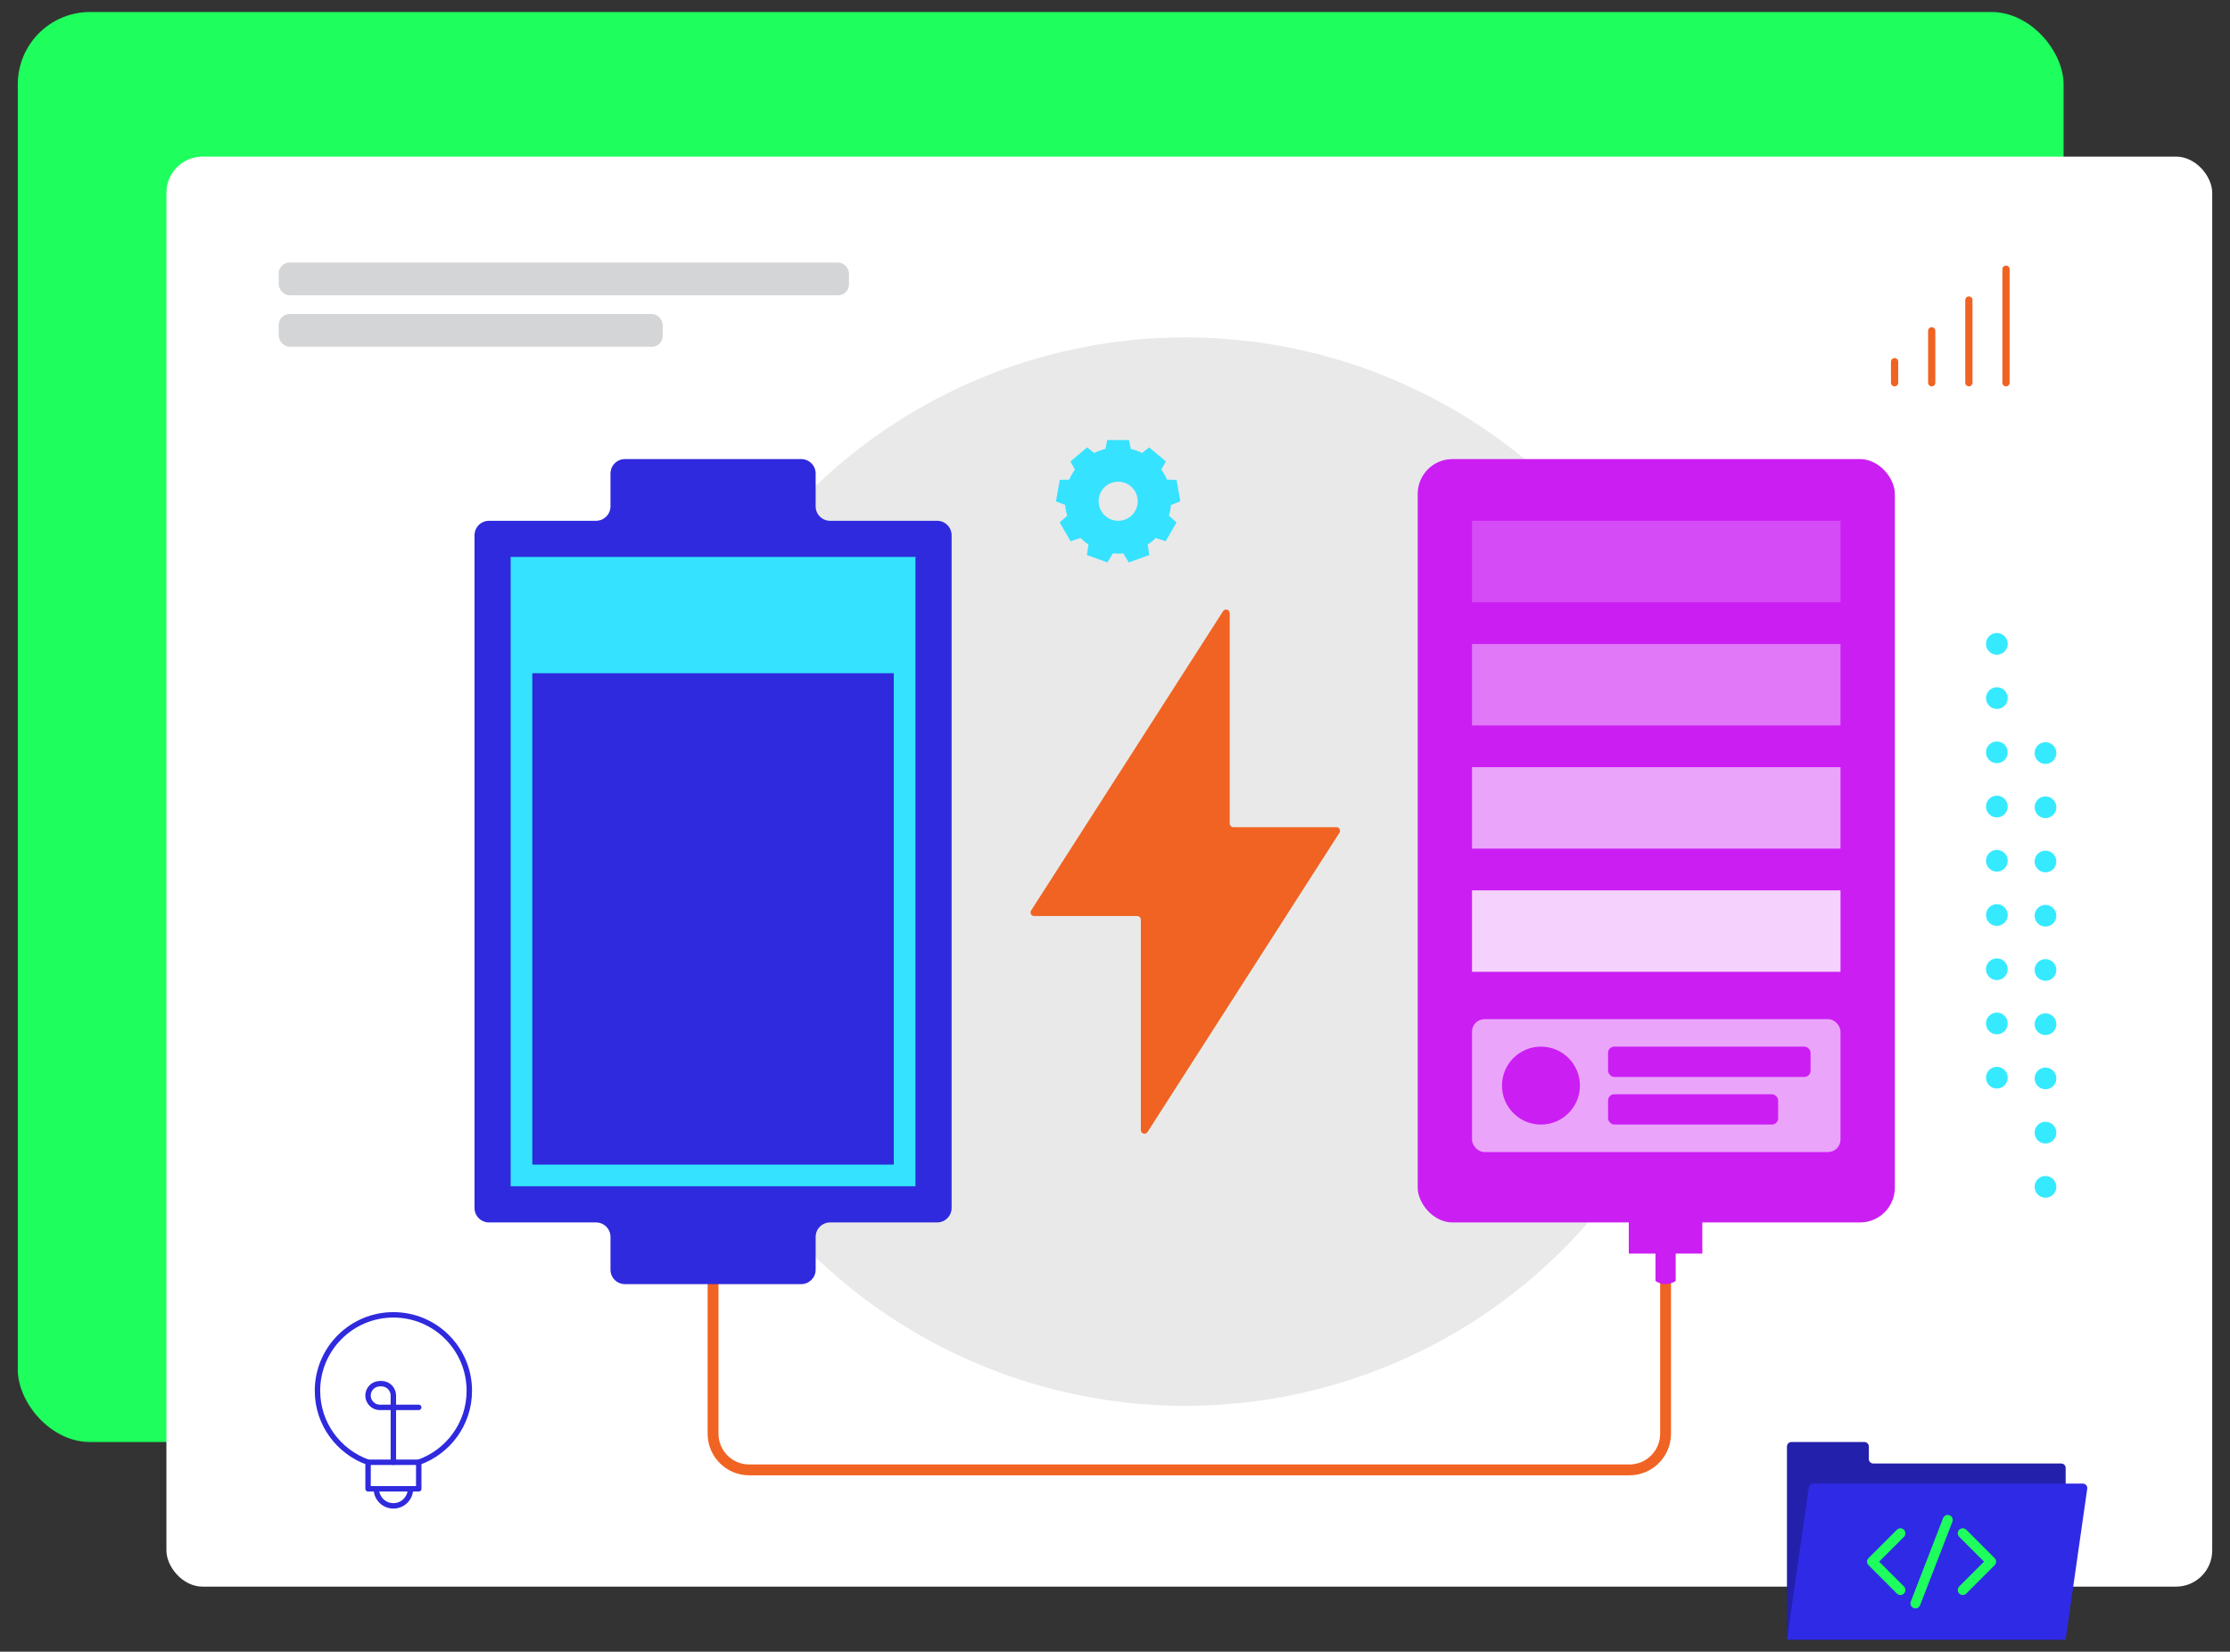 <?xml version="1.0" encoding="UTF-8"?><svg id="Layer_2" xmlns="http://www.w3.org/2000/svg" viewBox="0 0 616.85 456.88"><rect x="0" y="0" width="616.85" height="456.88" fill="#333333" stroke="none"/><defs><style>.cls-1{stroke:#2f2add;stroke-width:1.5px;}.cls-1,.cls-2,.cls-3,.cls-4,.cls-5{fill:none;}.cls-1,.cls-4,.cls-5{stroke-linecap:round;stroke-linejoin:round;}.cls-2{stroke-miterlimit:10;stroke-width:3px;}.cls-2,.cls-4{stroke:#f06322;}.cls-3,.cls-6,.cls-7,.cls-8,.cls-9,.cls-10,.cls-11,.cls-12,.cls-13,.cls-14,.cls-15,.cls-16,.cls-17,.cls-18,.cls-19{stroke-width:0px;}.cls-4{stroke-width:2px;}.cls-5{stroke:#35eaff;stroke-dasharray:0 0 0 15;stroke-width:6px;}.cls-6{fill:#2f2add;}.cls-7{fill:#2f2ae5;}.cls-8{fill:#35e2ff;}.cls-9{fill:#2320ab;}.cls-10{fill:#1efe5d;}.cls-11{fill:#e078f8;}.cls-12{fill:#cb1ef3;}.cls-13{fill:#d54bf5;}.cls-14{fill:#d4d5d6;}.cls-15{fill:#fff;}.cls-16{fill:#f06322;}.cls-17{fill:#e9e9e9;}.cls-18{fill:#eaa5fa;}.cls-19{fill:#f5d2fd;}</style></defs><g id="Layer_16"><rect class="cls-10" x="4.92" y="3.32" width="565.9" height="395.56" rx="20" ry="20"/><rect class="cls-15" x="46.03" y="43.32" width="565.9" height="395.56" rx="10" ry="10"/><path class="cls-2" d="m460.72,347.98v48.61c0,5.52-4.48,10-10,10h-243.48c-5.52,0-10-4.48-10-10v-48.61"/><circle class="cls-17" cx="327.87" cy="241.1" r="147.77"/><path class="cls-6" d="m259.23,144.06h-29.61c-2.21,0-4-1.79-4-4v-9.07c0-2.21-1.79-4-4-4h-48.75c-2.21,0-4,1.79-4,4v9.07c0,2.21-1.79,4-4,4h-29.61c-2.21,0-4,1.79-4,4v186.08c0,2.21,1.79,4,4,4h29.61c2.21,0,4,1.79,4,4v9.07c0,2.21,1.79,4,4,4h48.75c2.21,0,4-1.79,4-4v-9.07c0-2.21,1.79-4,4-4h29.61c2.21,0,4-1.79,4-4v-186.08c0-2.21-1.79-4-4-4Z"/><path class="cls-16" d="m369.67,228.81h-28.51c-.55,0-1-.45-1-1v-58.2c0-1-1.3-1.38-1.84-.54l-53.09,82.78c-.43.67.05,1.54.84,1.54h28.51c.55,0,1,.45,1,1v58.2c0,1,1.3,1.38,1.84.54l53.09-82.78c.43-.67-.05-1.54-.84-1.54Z"/><rect class="cls-8" x="110.2" y="185.11" width="174.08" height="111.98" transform="translate(438.34 43.85) rotate(90)"/><rect class="cls-12" x="392.16" y="126.99" width="131.98" height="211.15" rx="9.62" ry="9.62"/><line class="cls-4" x1="524.07" y1="100.04" x2="524.07" y2="105.87"/><line class="cls-4" x1="534.34" y1="91.51" x2="534.34" y2="105.87"/><line class="cls-4" x1="544.62" y1="82.99" x2="544.62" y2="105.87"/><line class="cls-4" x1="554.89" y1="74.46" x2="554.89" y2="105.87"/><rect class="cls-6" x="147.25" y="186.22" width="99.98" height="135.92"/><rect class="cls-18" x="407.18" y="281.91" width="101.93" height="36.76" rx="3.44" ry="3.44"/><circle class="cls-12" cx="426.25" cy="300.29" r="10.78"/><rect class="cls-12" x="444.82" y="289.51" width="56.01" height="8.38" rx="1.72" ry="1.72"/><rect class="cls-12" x="444.82" y="302.68" width="47.04" height="8.38" rx="1.72" ry="1.72"/><rect class="cls-19" x="407.18" y="246.28" width="101.93" height="22.53"/><rect class="cls-18" x="407.18" y="212.21" width="101.93" height="22.53"/><rect class="cls-11" x="407.18" y="178.13" width="101.93" height="22.53"/><rect class="cls-13" x="407.18" y="144.06" width="101.93" height="22.53"/><rect class="cls-12" x="450.55" y="323.87" width="20.34" height="22.89"/><path class="cls-12" d="m463.52,354.35c-1.86,1.15-3.73,1.15-5.59,0v-12.14h5.59v12.14Z"/><path class="cls-8" d="m323.94,139.68l2.56-1-1.05-5.94-2.63-.06c-.42-.97-.94-1.91-1.57-2.78l1.24-2.27-4.62-3.88-1.96,1.56c-.98-.49-2.02-.88-3.11-1.14l-.49-2.44h-6.03l-.49,2.44c-1.08.26-2.12.65-3.11,1.14l-1.96-1.56-4.62,3.88,1.24,2.27c-.63.87-1.15,1.81-1.57,2.78l-2.63.06-1.05,5.94,2.56,1c.08,1.03.27,2.03.56,2.98l-2.09,1.84,3.01,5.22,2.73-.92c.68.68,1.43,1.3,2.23,1.84l-.44,2.88,5.67,2.06,1.54-2.52c.51.05.98.08,1.42.08s.91-.03,1.42-.08l1.54,2.52,5.67-2.06-.44-2.88c.8-.54,1.55-1.16,2.23-1.84l2.73.92,3.01-5.22-2.09-1.84c.28-.95.47-1.95.56-2.98Zm-14.64,4.38c-2.99,0-5.41-2.42-5.41-5.41s2.42-5.41,5.41-5.41,5.41,2.42,5.41,5.41-2.42,5.41-5.41,5.41Z"/><rect class="cls-14" x="77.1" y="72.62" width="157.74" height="9.06" rx="3" ry="3"/><rect class="cls-14" x="77.1" y="86.86" width="106.21" height="9.06" rx="3" ry="3"/><path class="cls-9" d="m516.95,403.58v-3.46c0-.68-.55-1.24-1.24-1.24h-20.17c-.68,0-1.24.55-1.24,1.24v52.21c0,.68.55,1.24,1.24,1.24h74.61c.68,0,1.24-.55,1.24-1.24v-46.27c0-.68-.55-1.24-1.24-1.24h-51.97c-.68,0-1.24-.55-1.24-1.24Z"/><path class="cls-7" d="m571.39,453.56h-77.09l6.03-42.12c.09-.61.61-1.06,1.22-1.06h74.59c.75,0,1.33.67,1.22,1.41l-5.98,41.77Z"/><path class="cls-10" d="m542.93,441.2c-.35,0-.71-.14-.98-.41-.54-.54-.54-1.42,0-1.96l6.86-6.86-6.86-6.86c-.54-.54-.54-1.42,0-1.96.54-.54,1.42-.54,1.96,0l7.84,7.84c.26.26.41.61.41.98s-.15.72-.41.98l-7.84,7.84c-.27.27-.63.41-.98.41Z"/><path class="cls-10" d="m525.68,441.2c-.35,0-.71-.14-.98-.41l-7.84-7.84c-.26-.26-.41-.61-.41-.98s.15-.72.41-.98l7.84-7.84c.54-.54,1.42-.54,1.96,0,.54.54.54,1.42,0,1.96l-6.86,6.86,6.86,6.86c.54.54.54,1.42,0,1.96-.27.27-.63.41-.98.41Z"/><path class="cls-10" d="m529.84,444.9c-.17,0-.34-.03-.5-.09-.71-.28-1.07-1.08-.79-1.79l8.93-23.08c.28-.71,1.08-1.07,1.79-.79.71.28,1.07,1.08.79,1.79l-8.93,23.08c-.21.55-.74.89-1.29.89Z"/><line class="cls-5" x1="552.36" y1="178.1" x2="552.36" y2="304.1"/><line class="cls-5" x1="565.81" y1="208.3" x2="565.81" y2="334.3"/><path class="cls-1" d="m129.82,384.7c0-11.6-9.4-21-21-21s-21,9.4-21,21c0,9.14,5.85,16.89,13.99,19.78v7.34h14.02v-7.34c8.15-2.89,13.99-10.64,13.99-19.78Z"/><path class="cls-1" d="m113.54,411.82c0,2.61-2.11,4.72-4.72,4.72s-4.72-2.11-4.72-4.72"/><line class="cls-1" x1="101.8" y1="404.48" x2="115.83" y2="404.48"/><path class="cls-1" d="m108.81,404.48v-18.46c0-1.81-1.47-3.28-3.28-3.28h-.45c-1.81,0-3.28,1.47-3.28,3.28h0c0,1.81,1.47,3.28,3.28,3.28h10.74"/><rect class="cls-3" width="616.85" height="456.88"/></g></svg>